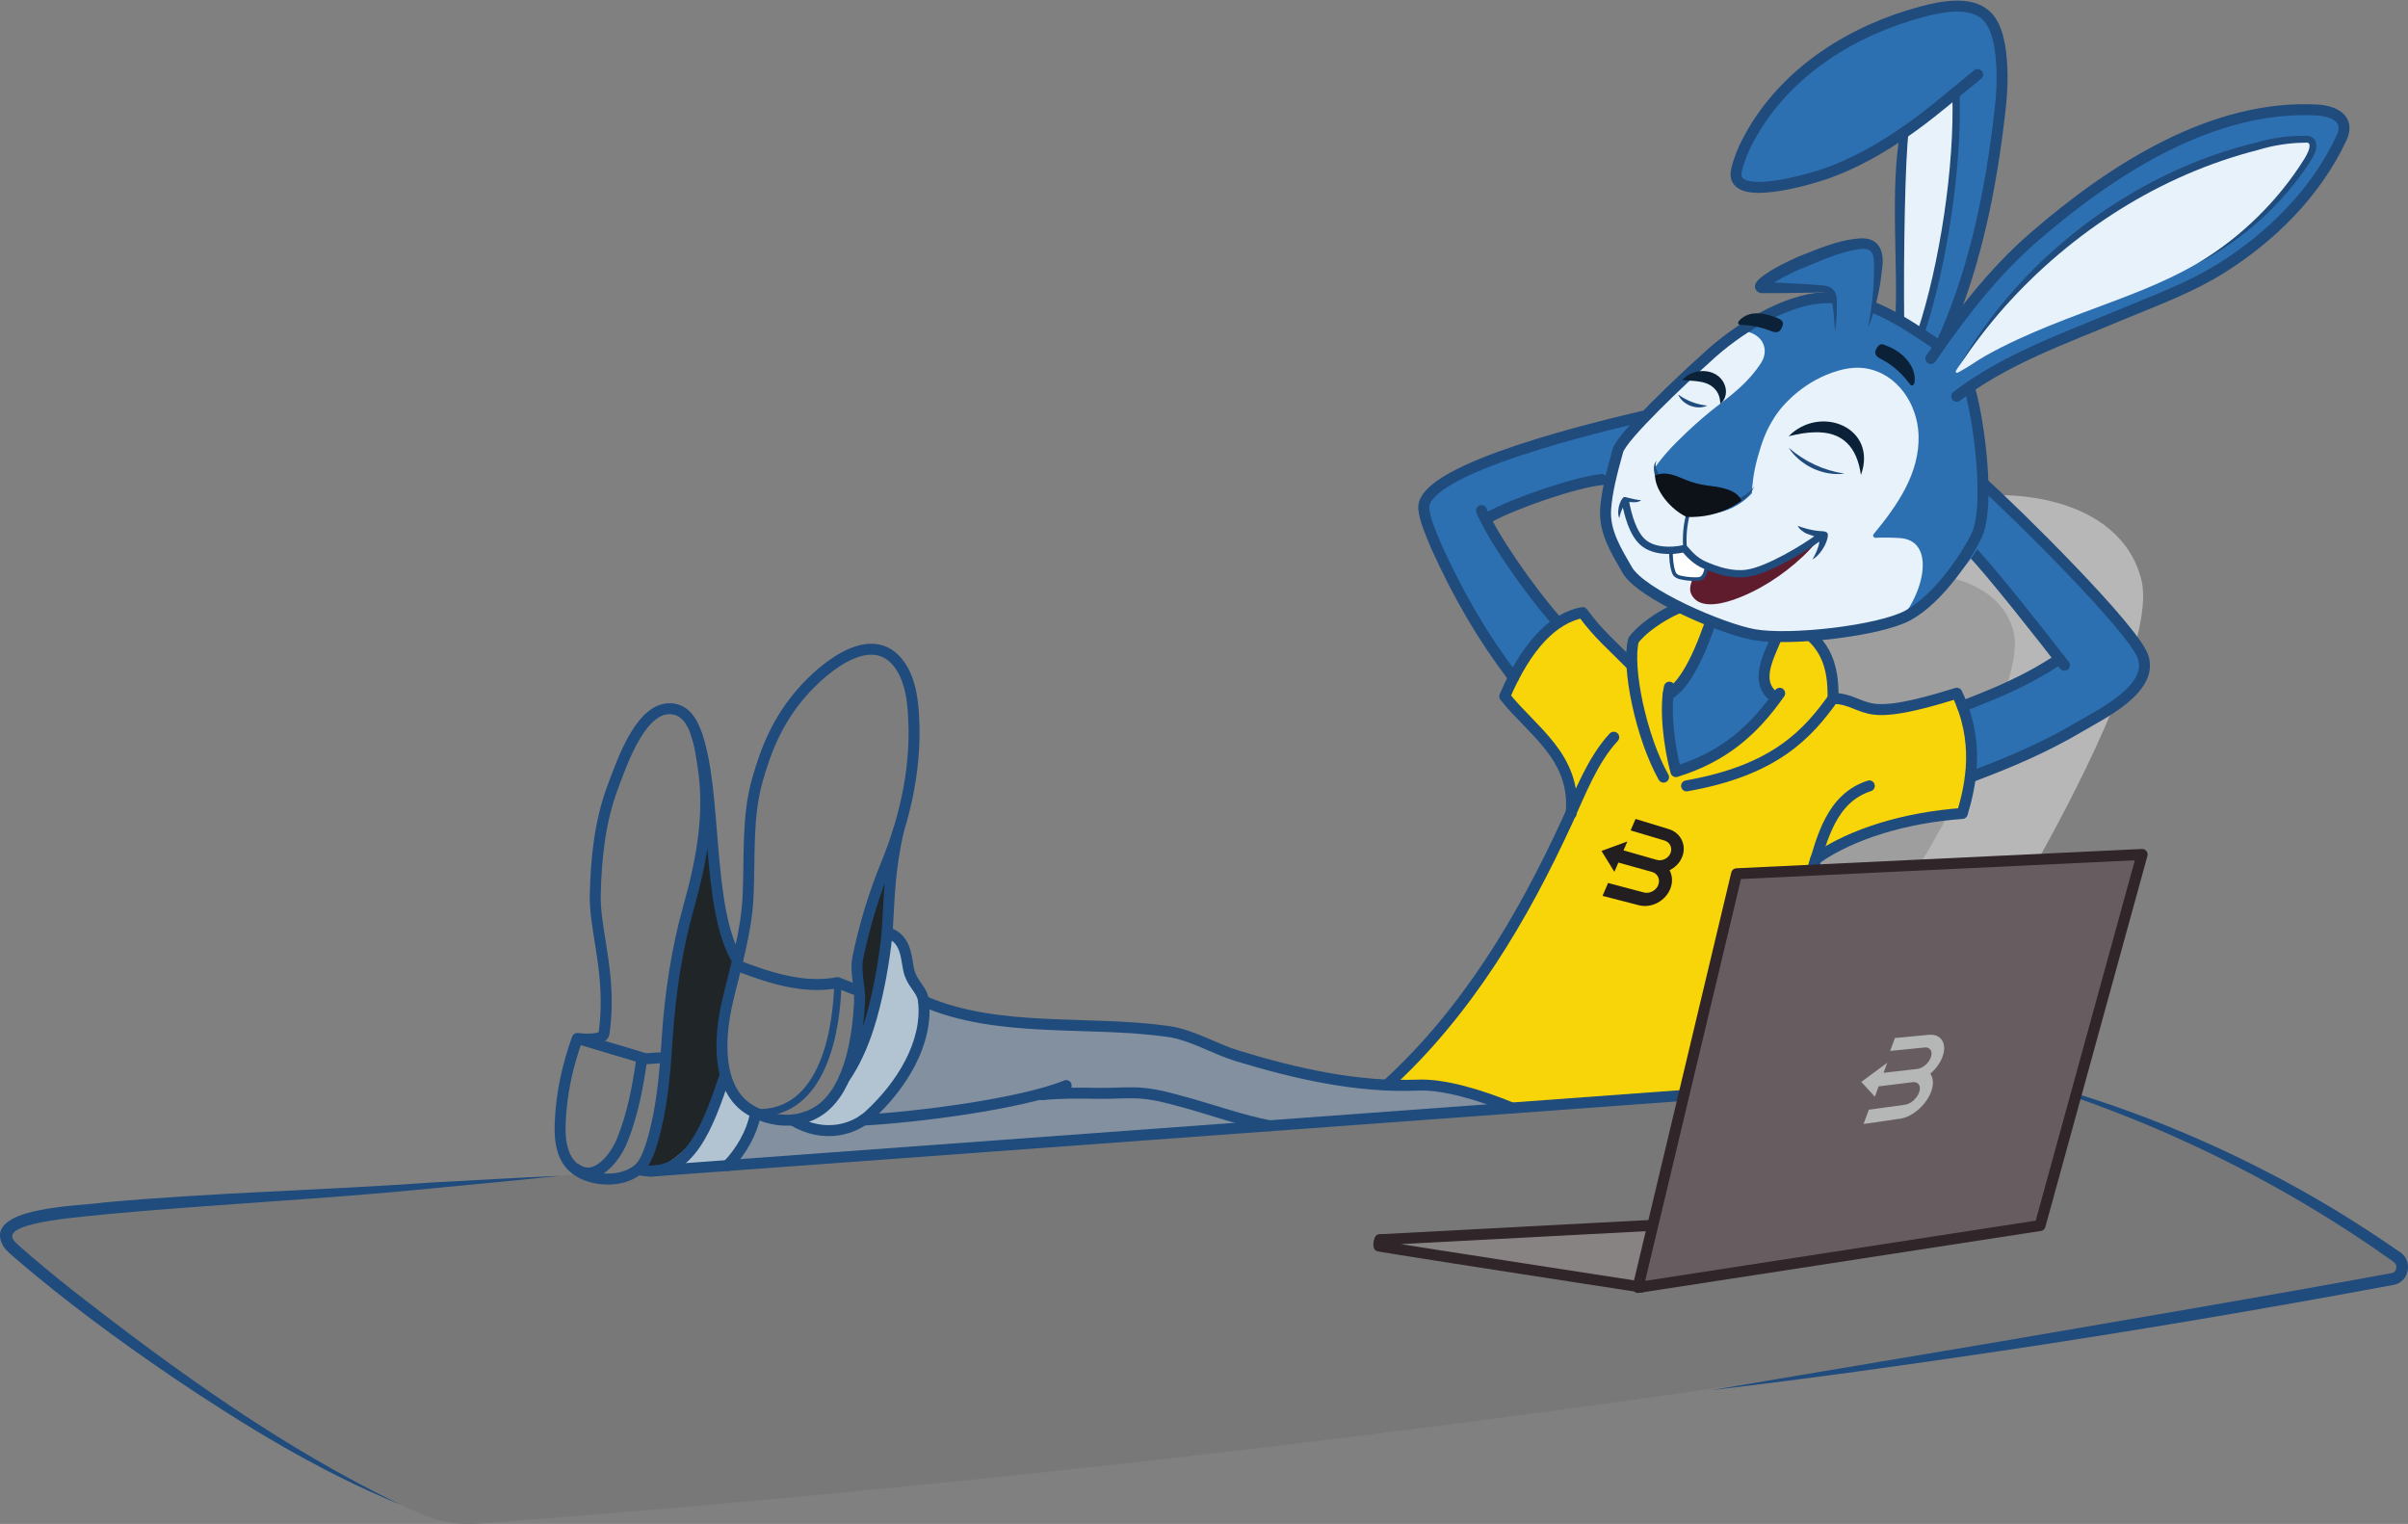 <svg width="659" height="417" viewBox="0 0 659 417" fill="none" xmlns="http://www.w3.org/2000/svg">
<rect x="0" y="0" width="659" height="417" fill="#808080" stroke="none"/>
<g clip-path="url(#clip0_509_2484)">
<path d="M547.94 367.925C496.429 376.171 443.391 383.838 388.881 390.78C299.347 402.191 213.179 410.715 130.79 416.911C125.339 417.323 119.899 416.365 114.905 414.136C96.791 406.035 76.202 395.304 54.588 381.052C34.601 367.881 17.735 354.353 3.79 341.783C0.401 338.73 2.341 333.103 6.889 332.757C185.3 319.308 363.711 305.858 542.121 292.419C543.091 292.341 544.072 292.419 545.02 292.664C561.729 296.865 581.505 303.206 602.84 313.001C624.076 322.74 641.8 333.582 656.035 343.633C658.454 345.338 657.618 349.127 654.697 349.651C619.884 355.991 584.291 362.098 547.94 367.914" fill="#787878"/>
<path d="M544.998 293.054C571.037 298.882 596.286 308.231 620.018 320.444C632.67 326.896 644.832 334.329 656.514 342.419C660.326 344.547 659.624 350.498 655.321 351.534C619.661 358.175 583.31 364.337 547.461 369.675C521.109 373.597 494.724 377.297 468.26 380.395L547.049 367.134C582.742 360.983 619.204 354.877 654.831 348.302C655.823 347.912 656.169 346.363 655.377 345.583C655.054 345.193 653.092 343.945 652.646 343.589C620.018 320.701 583.4 303.707 544.998 293.054Z" fill="#204B7D"/>
<path d="M109.677 411.752C87.617 402.781 66.961 390.134 47.264 376.851C32.438 366.767 17.991 356.136 4.347 344.458C3.255 343.466 1.717 342.307 0.892 340.981C-5.317 330.061 22.473 330.039 28.436 329.036C58.155 326.306 87.951 325.737 117.692 323.598C129.597 322.974 141.491 322.25 153.408 321.726C141.547 322.996 129.675 324.055 117.815 325.225C88.185 328.189 58.378 329.526 28.749 332.278C25.505 332.813 0.256 334.128 3.634 339.187C3.901 339.633 4.37 340.101 4.838 340.547C9.798 344.97 14.982 349.171 20.21 353.328C48.29 375.235 77.462 396.274 109.666 411.752H109.677Z" fill="#204B7D"/>
<path d="M525.401 138.554C515.29 141.574 506.484 146.711 501.49 153.486C492.45 165.744 489.585 181.155 483.398 194.671C471.805 220.011 460.223 245.339 448.63 270.679C471.404 277.933 494.467 291.561 517.954 296.676C541.965 266.6 591.894 182.358 586.041 158.701C580.445 136.069 549.278 131.423 525.401 138.554Z" fill="#B7B7B8"/>
<path d="M509.182 159.091C502.193 161.175 496.117 164.73 492.662 169.41C486.419 177.879 484.435 188.52 480.166 197.869C472.162 215.375 464.147 232.881 456.144 250.387C471.883 255.402 487.813 264.818 504.043 268.35C520.641 247.568 555.131 189.367 551.095 173.02C547.227 157.386 525.691 154.166 509.193 159.102L509.182 159.091Z" fill="#9E9E9E"/>
<path d="M388.034 296.899C371.413 297.612 354.48 293.712 338.674 288.92C332.465 287.037 326.222 283.159 319.813 282.234C298.767 279.248 273.329 282.446 253.498 275.125C253.264 276.094 247.768 276.106 247.334 277.042C244.558 282.959 245.896 287.594 240.11 290.079C237.736 291.093 235.317 291.962 232.865 292.72C230.713 296.631 227.96 300.153 224.248 302.671C224.192 302.716 224.147 302.76 224.092 302.805C223.467 303.351 221.372 304.365 220.591 304.766C215.82 307.262 211.35 306.816 206.758 304.465C206.145 309.067 203.09 314.795 199.111 318.895C239.809 315.909 332.019 309.145 404.665 303.819C407.731 303.596 410.763 303.373 413.761 303.15C405.144 299.595 395.134 296.598 388.034 296.899Z" fill="#82909F"/>
<path d="M253.61 274.245C252.952 273.186 252.127 271.849 251.202 270.289C251.202 270.289 249.831 268.707 249.039 266.578C247.802 263.258 248.75 256.939 242.786 255.101C242.92 260.628 242.407 270.4 237.614 281.232C231.427 295.227 221.55 303.15 216.857 306.46C222.32 309.446 226.578 309.491 229.008 309.212C240.813 307.853 251.425 293.868 253.61 274.234V274.245Z" fill="#B2C4D2"/>
<path d="M200.27 318.851C201.407 317.313 202.489 315.742 203.381 314.048C205.008 310.951 206.479 307.585 207.55 304.198C206.747 303.863 205.978 303.462 205.253 302.95C203.18 301.479 201.853 299.284 200.649 297.088C199.936 295.785 199.312 294.425 198.766 293.043C193.303 308.354 184.531 316.466 179.938 319.709C187.039 320.968 197.383 319.196 199.813 318.907C199.97 318.884 200.114 318.862 200.27 318.84V318.851Z" fill="#B2C4D2"/>
<path d="M562.142 150.422C573.49 161.966 585.462 175.026 586.955 179.55C589.876 188.286 575.574 195.106 569.7 198.594C559.767 204.489 549.066 208.979 538.242 212.946C535.935 207.107 533.616 201.268 531.309 195.429C544.329 190.348 553.001 187.35 564.115 180.096C556.356 170.09 537.417 146.143 538.521 149.932C538.599 142.755 538.688 135.579 538.766 128.403C538.766 128.403 538.766 128.236 538.766 128.08L543.158 132.002C546.759 135.223 554.294 142.455 562.119 150.411L562.142 150.422Z" fill="#2D70B2"/>
<path d="M421.698 121.182C439.088 115.878 458.317 113.137 452.431 114.14C451.617 119.8 448.05 124.815 446.445 130.308C441.797 130.765 438.385 131.088 438.385 131.088C431.352 131.768 414.753 137.396 407.285 141.485L406.516 141.909C410.562 149.943 420.149 163.549 427.628 171.65C423.894 177.489 420.65 183.64 417.919 190.014C407.441 177.099 399.995 164.618 393.05 149.341C391.69 145.931 389.962 142.354 389.65 139C389.193 132.626 405.668 126.063 421.698 121.182Z" fill="#2D70B2"/>
<path d="M487.11 213.035C477.49 219.376 465.596 219.844 456.924 214.216C449.065 209.124 446.702 200.889 446.111 198.538C451.907 188.019 457.704 177.5 463.489 166.98C471.359 168.975 479.229 170.97 487.11 172.975V213.035Z" fill="#2D70B2"/>
<path d="M433.113 167.605C430.404 168.652 426.937 170.368 423.448 173.21C415.991 179.283 412.97 186.871 411.8 190.526C414.219 192.855 416.749 195.563 419.257 198.672C424.719 205.447 428.409 212.11 430.939 217.704C426.035 231.388 418.187 248.749 405.446 266.846C397.23 278.513 388.736 287.995 381.044 295.517C387.209 295.227 395.915 295.662 405.513 299.061C408.946 300.275 411.978 301.69 414.598 303.128C415.735 303.05 445.843 300.832 446.991 300.754C447.816 300.699 473.722 298.793 474.547 298.737C479.285 287.917 483.978 276.195 488.403 263.603C492.004 253.362 495.114 243.49 497.8 234.051C503.719 230.374 512.581 225.939 524.018 223.833C528.789 222.953 533.17 222.63 537.016 222.596C538.231 219.053 539.725 213.347 539.546 206.238C539.368 198.95 537.529 193.2 536.091 189.69C533.973 190.069 530.818 190.693 527.028 191.663C520.05 193.457 518.166 194.593 514.789 194.671C511.89 194.738 507.743 194.036 502.638 190.392C502.493 188.175 501.992 184.821 500.342 181.121C499.038 178.213 497.443 176.018 496.162 174.524C492.706 174.781 489.25 175.048 485.784 175.304C482.072 180.207 481.302 185.59 483.599 188.487C484.078 189.089 484.925 189.891 486.486 190.437C484.346 193.657 480.957 197.97 475.885 202.048C469.564 207.118 463.311 209.648 459.22 210.94C458.417 208.868 457.637 206.416 457.091 203.619C456.02 198.226 456.132 193.512 456.522 190.025C458.373 188.275 460.513 185.924 462.508 182.915C465.685 178.135 467.268 173.555 468.104 170.29C465.072 168.897 462.04 167.504 459.008 166.111C454.828 169.031 450.648 171.939 446.467 174.859C446.077 176.764 445.687 178.681 445.297 180.586C441.228 176.263 437.159 171.928 433.091 167.605H433.113Z" fill="#F8D509"/>
<path d="M159.706 322.439C161.523 323.308 163.786 323.453 165.792 323.375C167.475 323.308 169.816 323.264 171.343 322.439C175.011 320.467 176.895 316.322 178.333 312.633C180.172 307.897 180.952 303.284 181.086 298.214C181.164 294.915 181.086 291.617 181.264 288.33C181.721 279.672 182.736 270.947 184.352 262.422C185.98 253.853 189.201 245.674 191.453 237.261C192.768 232.38 193.783 227.432 194.307 222.44C193.615 214.818 192.712 207.72 190.84 202.438C189.725 198.939 187.863 195.819 184.464 195.273C175.746 193.858 170.44 209.715 167.865 216.523C164.309 225.939 163.273 236.113 163.039 246.097C162.838 254.677 166.372 264.506 166.004 277.231C165.937 279.393 165.77 281.655 165.446 283.995C165.168 286.034 159.483 285.555 158.123 285.388C155.447 292.754 153.753 300.509 153.452 308.343C153.329 311.519 153.452 314.806 154.823 317.681C155.838 319.82 157.599 321.425 159.706 322.428" fill="#7D7D7D"/>
<path d="M196.915 281.243C197.071 279.783 197.171 278.29 197.484 276.864C197.818 275.259 198.442 273.743 198.877 272.172C199.824 268.829 200.07 265.286 200.895 261.898C197.082 253.095 195.254 233.784 194.307 222.418C193.66 225.449 191.118 238.286 190.26 241.261C187.819 249.763 185.69 257.697 184.274 266.467C183.182 273.209 183.962 279.95 183.126 286.736C182.357 292.999 182.234 299.718 180.752 305.836C179.893 309.379 178.712 312.444 177.017 315.664C175.813 317.971 173.35 319.976 171.812 322.071C185.545 320.422 193.727 309.19 198.253 296.297C196.112 291.639 196.358 286.291 196.904 281.243H196.915Z" fill="#202528"/>
<path d="M250.043 195.407C249.731 191.674 249.073 187.874 247.245 184.62C241.849 175.037 232.564 179.16 225.53 184.966C223.133 186.949 220.993 189.122 219.366 191.016C213.235 198.148 209.968 205.636 207.393 214.774C204.518 225.014 205.387 236.102 204.863 246.654C204.618 251.624 203.782 256.327 202.723 260.984C203.091 261.218 203.336 261.653 203.191 262.199C202.344 265.531 202.065 268.985 201.229 272.317C200.861 273.755 200.304 275.136 199.925 276.563C199.546 277.955 199.423 279.393 199.267 280.819C198.654 286.346 198.197 292.297 201.374 297.166C202.032 298.169 200.861 299.105 199.969 298.793C201.162 301 202.868 302.281 205.432 303.774C208.33 305.457 211.997 306.705 215.408 306.471C220.023 306.148 223.178 304.309 225.419 301.59C228.629 297.69 231.226 292.553 232.151 286.993C232.865 282.714 234.214 277.9 234.437 273.565C234.849 265.642 235.139 258.299 237.58 250.744C238.84 246.855 239.107 242.353 241.058 238.754C242.908 235.344 245.16 232.168 246.398 228.446C247.88 223.989 248.549 219.253 249.274 214.629C250.266 208.277 250.578 201.803 250.043 195.396V195.407Z" fill="#7D7D7D"/>
<path d="M240.278 245.674C238.405 250.61 236.978 255.736 235.952 260.918C235.473 263.324 235.083 265.765 234.827 268.205C234.47 271.637 234.47 275.092 234.124 278.524C233.545 284.396 232.731 290.347 231.025 296.007C230.802 296.754 230.557 297.489 230.301 298.214C233.779 293.589 235.997 287.917 237.758 282.546C240.088 275.415 242.061 265.33 242.931 256.416C243.432 248.136 243.544 243.211 244.502 236.737C242.774 239.567 241.426 242.665 240.278 245.696V245.674Z" fill="#202528"/>
<path d="M460.412 234.352C461.594 231.176 459.944 227.856 456.723 226.875L447.604 224.089L446.255 227.232L455.496 229.984C456.979 230.43 457.737 231.956 457.18 233.405C456.622 234.854 454.928 235.723 453.401 235.288L444.316 232.692L445.364 230.252L438.285 232.848L441.808 238.564L442.9 236.024L452.108 238.587C453.646 239.01 454.415 240.604 453.824 242.141C453.234 243.679 451.461 244.626 449.889 244.214L440.08 241.606L438.564 245.139L448.507 247.702C452.019 248.604 455.887 246.487 457.169 243.055C457.826 241.306 457.67 239.534 456.912 238.119C458.484 237.361 459.777 236.046 460.401 234.363L460.412 234.352Z" fill="#231F20"/>
<path d="M484.747 190.014C479.842 185.133 485.382 177.489 487.032 172.073C481.068 168.463 475.885 168.496 468.951 167.783C465.785 177.5 461.561 187.428 456.522 190.036" stroke="#204B7D" stroke-width="3" stroke-linecap="round" stroke-linejoin="round"/>
<path d="M465.038 165.354C461.984 164.005 450.87 170 447.047 175.149C445.107 182.425 449.098 201.725 455.262 212.656" stroke="#204B7D" stroke-width="3" stroke-linecap="round" stroke-linejoin="round"/>
<path d="M485.516 169.053C502.448 173.265 501.546 186.581 501.668 191.094C494.813 200.611 485.973 210.762 461.561 215.041" stroke="#204B7D" stroke-width="3" stroke-linecap="round" stroke-linejoin="round"/>
<path d="M563.658 180.319C554.406 186.358 546.848 189.456 537.061 193.256" stroke="#204B7D" stroke-width="3" stroke-linecap="round" stroke-linejoin="round"/>
<path d="M539.569 150.901C544.474 155.782 559.611 175.059 564.984 182.046" stroke="#204B7D" stroke-width="3" stroke-linecap="round" stroke-linejoin="round"/>
<path d="M414.196 185.411C405.613 174.123 399.136 162.88 393.039 149.464C391.679 146.054 389.951 142.477 389.639 139.123C388.848 127.991 439.668 116.301 449.589 113.928" stroke="#204B7D" stroke-width="3" stroke-linecap="round" stroke-linejoin="round"/>
<path d="M426.023 170C418.02 160.874 408.333 146.678 405.423 139.702" stroke="#204B7D" stroke-width="3" stroke-linecap="round" stroke-linejoin="round"/>
<path d="M407.285 141.619C414.743 137.529 431.352 131.913 438.386 131.222" stroke="#204B7D" stroke-width="3" stroke-linecap="round" stroke-linejoin="round"/>
<path d="M379.54 296.91C401.433 276.942 416.704 251.257 428.966 224.557C432.5 216.869 435.811 208.01 441.629 201.725" stroke="#204B7D" stroke-width="3" stroke-linecap="round" stroke-linejoin="round"/>
<path d="M501.657 191.094C506.506 191.172 508.736 193.602 513.094 194.081C518.947 194.749 529.28 191.607 535.534 189.69C541.876 202.884 539.424 214.495 537.027 222.585C521.767 223.688 506.963 228.001 496.976 235.01C496.976 235.01 496.953 235.032 496.898 235.065C490.956 256.839 484.212 278.368 474.547 298.738" stroke="#204B7D" stroke-width="3" stroke-linecap="round" stroke-linejoin="round"/>
<path d="M542.712 132.236C551.541 140.114 583.957 172.14 586.498 179.773C589.419 188.509 575.117 195.329 569.242 198.817C559.745 204.455 549.545 208.801 539.212 212.645" stroke="#204B7D" stroke-width="3" stroke-linecap="round" stroke-linejoin="round"/>
<path d="M178.188 320.455L505.202 296.475" stroke="#204B7D" stroke-width="3" stroke-linecap="round" stroke-linejoin="round"/>
<path d="M224.605 303.596C232.798 297.679 234.771 283.382 235.239 274.189C235.462 269.843 233.924 266.077 234.815 261.809C236.61 253.173 239.185 244.693 242.529 236.547C248.014 223.164 251.101 208.701 249.897 194.148C249.585 190.415 248.928 186.615 247.1 183.361C239.865 170.513 225.63 182.314 219.22 189.757C213.089 196.889 209.823 204.377 207.248 213.515C204.372 223.755 205.242 234.843 204.718 245.395C204.216 255.424 201.34 264.35 199.066 274.133C196.848 283.694 195.834 298.203 205.431 303.785C209.589 306.203 214.717 307.229 219.432 306.003C221.416 305.49 223.122 304.666 224.605 303.596Z" stroke="#204B7D" stroke-width="3" stroke-linecap="round" stroke-linejoin="round"/>
<path d="M252.763 273.933C273.24 282.825 297.686 279.114 319.824 282.257C326.234 283.182 332.476 287.06 338.685 288.943C354.492 293.745 371.425 297.646 388.045 296.921C395.146 296.62 405.156 299.618 413.773 303.184" stroke="#204B7D" stroke-width="3" stroke-linecap="round" stroke-linejoin="round"/>
<path d="M202.734 264.561C211.161 267.771 220.369 270.612 229.22 268.874C230.981 269.565 232.664 270.222 233.835 270.69" stroke="#204B7D" stroke-width="3" stroke-linecap="round" stroke-linejoin="round"/>
<path d="M245.829 227.399C243.41 238.776 243.477 243.802 242.786 255.145" stroke="#204B7D" stroke-width="3" stroke-linecap="round" stroke-linejoin="round"/>
<path d="M285.189 299.54C290.395 299.005 295.623 299.083 300.851 299.183C304.887 299.25 308.933 298.793 312.968 299.183C316.892 299.551 320.805 300.687 324.584 301.724C332.197 303.83 339.666 306.538 347.424 308.053" stroke="#204B7D" stroke-width="3" stroke-linecap="round" stroke-linejoin="round"/>
<path d="M236.265 306.482C251.046 305.702 279.482 302.058 291.789 297.044" stroke="#204B7D" stroke-width="3" stroke-linecap="round" stroke-linejoin="round"/>
<path d="M231.115 294.96C234.013 290.781 236.086 285.967 237.614 281.276C239.943 274.144 241.916 264.06 242.786 255.145C248.738 256.984 247.802 263.302 249.039 266.623C250.165 269.654 252.439 271.047 252.751 273.933C254.011 285.477 246.665 297.155 237.814 305.256C233.89 308.844 225.786 311.797 216.857 306.482" stroke="#204B7D" stroke-width="3" stroke-linecap="round" stroke-linejoin="round"/>
<path d="M175.657 289.6C174.587 297.3 173.071 305.323 170.151 312.321C168.345 316.656 163.128 323.698 157.699 319.887" stroke="#204B7D" stroke-width="3" stroke-linecap="round" stroke-linejoin="round"/>
<path d="M198.308 294.604C193.95 307.44 188.777 322.617 175.323 320.177" stroke="#204B7D" stroke-width="3" stroke-linecap="round" stroke-linejoin="round"/>
<path d="M165.87 275.972C166.227 263.247 162.704 253.418 162.905 244.838C163.139 234.854 164.176 224.669 167.732 215.264C170.307 208.456 175.613 192.588 184.33 194.014C190.595 195.028 191.631 204.756 192.389 209.592C194.452 222.708 192.044 235.444 188.465 248.192C185.233 259.714 183.394 271.883 182.613 283.884C182.078 292.085 181.443 300.643 179.503 308.655C178.745 311.809 177.575 316.299 175.646 318.951C172.436 322.796 165.703 323.553 160.475 321.581C157.989 320.645 155.871 318.94 154.689 316.455C153.33 313.58 153.196 310.293 153.318 307.117C153.619 299.284 155.325 291.528 157.989 284.162C159.349 284.329 165.034 284.809 165.313 282.769C165.636 280.429 165.814 278.178 165.87 276.005V275.972Z" stroke="#204B7D" stroke-width="3" stroke-linecap="round" stroke-linejoin="round"/>
<path d="M180.763 289.478C179.592 289.422 177.72 289.745 176.549 289.689C170.987 287.962 164.165 286.023 158.602 284.307" stroke="#204B7D" stroke-width="3" stroke-linecap="round" stroke-linejoin="round"/>
<path d="M206.635 305.256C205.81 309.714 202.879 315.051 199.111 318.929" stroke="#204B7D" stroke-width="3" stroke-linecap="round" stroke-linejoin="round"/>
<path d="M190.561 200.789C196.346 216.423 193.147 248.85 201.853 262.801" stroke="#204B7D" stroke-width="3" stroke-linecap="round" stroke-linejoin="round"/>
<path d="M456.868 188.03C455.541 193.869 456.767 204.277 458.651 211.141C472.128 206.951 480.087 199.586 487.043 189.702" stroke="#204B7D" stroke-width="3" stroke-linecap="round" stroke-linejoin="round"/>
<path d="M495.983 238.364C498.703 229.126 501.256 218.406 511.578 215.041" stroke="#204B7D" stroke-width="3" stroke-linecap="round" stroke-linejoin="round"/>
<path d="M429.97 222.641C431.508 207.129 419.224 200.009 411.8 190.537C417.775 176.631 425.087 169.12 433.113 167.616C437.427 173.555 441.418 176.809 446.557 182.046" stroke="#204B7D" stroke-width="3" stroke-linecap="round" stroke-linejoin="round"/>
<path d="M520.162 87.686C521.087 73.523 518.601 51.047 521.644 35.87C514.766 40.639 507.398 44.829 499.506 47.581C496.217 48.729 473.053 55.872 475.238 46.534C476.063 43.035 477.535 39.815 479.318 36.683C489.284 19.211 507.275 8.19 526.014 3.209C531.264 1.816 539.045 0.189 543.459 4.145C546.926 7.254 547.595 13.751 547.84 18.23C548.152 23.757 547.483 29.307 546.792 34.789C544.251 54.992 539.781 75.506 531.342 93.915" fill="#2D70B2"/>
<path d="M520.162 87.686C521.087 73.523 518.601 51.047 521.644 35.87C514.766 40.639 507.398 44.829 499.506 47.581C496.217 48.729 473.053 55.872 475.238 46.534C476.063 43.035 477.535 39.815 479.318 36.683C489.284 19.211 507.275 8.19 526.014 3.209C531.264 1.816 539.045 0.189 543.459 4.145C546.926 7.254 547.595 13.751 547.84 18.23C548.152 23.757 547.483 29.307 546.792 34.789C544.251 54.992 539.781 75.506 531.342 93.915" stroke="#204B7D" stroke-width="3" stroke-linecap="round" stroke-linejoin="round"/>
<path d="M451.149 160.272C448.53 158.478 446.534 156.695 445.62 155.091C442.689 149.943 439.266 144.694 439.735 138.432C440.08 133.662 441.306 128.837 443.068 122.497C444.194 118.452 461.327 102.417 467.134 97.235C475.93 88.956 489.005 81.178 499.183 80.643C511.166 80.03 521.789 87.641 530.785 93.692C530.785 93.692 533.984 95.843 537.172 97.982C538.32 101.938 539.457 105.882 539.457 105.882C542.01 114.719 545.332 139.747 541.676 147.603C539.09 153.141 526.883 164.596 522.425 167.605C515.067 172.586 490.176 174.614 480.31 172.831C473.644 171.627 459.354 165.888 451.149 160.272Z" fill="#E8F2FB"/>
<path d="M461.761 141.496C461.059 144.572 460.881 147.725 461.226 150.801" stroke="#204B7D" stroke-linecap="round" stroke-linejoin="round"/>
<path d="M500.241 146.388C500.252 145.608 499.506 145.396 498.792 145.363C495.794 145.251 493.285 144.36 492.015 143.903C492.249 144.661 493.631 145.675 494.311 145.976C495.047 146.288 495.838 146.466 496.574 146.756C497.533 147.135 497.945 147.469 497.867 148.438C497.767 149.653 496.719 151.993 496.016 153.04C497.811 152.26 500.197 148.739 500.241 146.388Z" fill="#204B7D"/>
<path d="M443.959 136.46C442.9 137.875 442.544 140.638 443.157 141.775C443.29 140.895 443.881 139.134 444.439 138.41C444.728 138.042 445.063 137.596 445.542 137.44C446.122 137.251 446.69 137.485 447.292 137.429C447.861 137.384 448.452 137.429 449.12 136.838C448.206 136.861 447.047 136.56 445.163 136.114C444.806 135.947 444.416 135.925 444.127 136.259C444.071 136.326 444.015 136.393 443.959 136.46Z" fill="#204B7D"/>
<path d="M493.274 152.372C488.024 157.353 480.934 161.955 473.934 164.262C470.389 165.432 464.804 166.546 462.876 162.635C461.482 159.804 464.994 157.319 463.355 152.65C468.093 155.826 473.377 157.966 479.195 156.762C482.417 156.094 486.541 154.11 489.473 152.584C492.338 151.09 494.924 149.319 497.644 147.603C496.418 149.196 494.935 150.812 493.285 152.383L493.274 152.372Z" fill="#5F1C2D"/>
<path d="M503.129 101.414C493.876 104.055 488.347 110.507 486.954 112.312C483.331 117.003 482.049 121.527 481.057 125.015C479.909 129.071 479.541 132.548 479.43 135C474.536 140.248 467.056 142.02 461.126 139.49C453.88 136.404 452.732 129.551 452.866 128.013C454.872 125.093 457.57 122.085 461.639 118.251C464.648 115.41 467.491 113.025 469.486 111.476C474.079 107.911 478.404 104.757 481.949 99.308C484.1 95.999 482.874 91.641 477.59 90.605C484.658 86.014 492.461 82.638 499.049 82.292C511.032 81.668 521.644 89.279 530.64 95.319C530.64 95.319 533.839 97.469 537.027 99.609C538.175 103.565 539.312 107.509 539.312 107.509C541.865 116.335 545.332 141.373 541.664 149.229C538.354 156.339 519.303 174.413 520.652 168.841C522.759 166.234 524.342 163.125 525.3 160.061C527.006 154.589 526.861 147.669 519.838 147.224C517.676 147.09 515.491 147.057 513.295 147.157C512.726 147.179 512.414 146.566 512.793 146.109C519.348 138.198 525.401 129.383 525.055 119.065C524.776 110.585 519.247 102.15 510.53 100.79C508.212 100.433 505.681 100.679 503.129 101.414Z" fill="#2D70B2"/>
<path d="M525.501 90.561C531.097 73.746 534.954 45.988 534.976 26.621C534.976 25.195 526.906 33.485 522.313 36.316C521.421 43.057 520.909 68.698 521.12 88.365" fill="#E8F2FB"/>
<path d="M535.288 25.585C535.991 45.42 531.755 72.876 525.702 91.051" stroke="#204B7D" stroke-width="2" stroke-linecap="round" stroke-linejoin="round"/>
<path d="M530.473 94.528C521.477 88.488 510.865 80.877 498.87 81.49C488.682 82.014 475.617 89.803 466.822 98.082C461.014 103.275 443.881 119.299 442.755 123.344C440.994 129.684 439.768 134.509 439.422 139.279C438.965 145.541 442.376 150.79 445.308 155.938C449.109 162.59 471.214 172.073 479.998 173.655C489.852 175.427 514.287 172.641 522.101 168.418C530.517 163.86 538.398 151.971 540.984 146.421C544.652 138.577 541.687 115.555 539.134 106.718" stroke="#204B7D" stroke-width="3" stroke-linecap="round" stroke-linejoin="round"/>
<path d="M460.379 104.022C463.556 100.177 470.935 100.701 472.217 106.061C472.619 107.721 472.05 109.604 470.779 110.462C470.779 108.925 470.356 107.855 469.765 106.997C467.547 103.977 463.901 104.356 460.379 104.01V104.022Z" fill="#0B2137"/>
<path d="M509.282 129.996C508.245 122.419 504.344 117.995 496.485 118.296C494.233 118.341 491.937 118.775 489.496 119.377C498.168 110.585 513.964 116.981 509.282 129.985V129.996Z" fill="#0B2137"/>
<path d="M502.192 90.761C502.326 87.942 502.27 85.112 502.025 82.304C501.958 81.501 501.847 80.643 501.334 80.031C500.587 79.128 499.238 79.039 498.045 79.016C492.907 78.916 487.745 78.805 482.573 78.693C479.352 78.849 487.021 73.924 494.991 70.893C495.381 70.726 495.771 70.559 496.173 70.403C500.297 68.776 505.224 66.826 509.639 66.67C513.083 66.547 514.142 68.787 514.053 71.863C513.897 77.891 512.949 83.919 511.255 89.736" fill="#2D70B2"/>
<path d="M502.192 90.761C502.059 88.02 501.802 85.323 501.401 82.616C501.278 81.724 501.1 80.877 500.676 80.521C499.885 79.73 497.823 80.053 496.039 80.064C491.402 80.153 486.664 80.253 482.027 80.198C480.834 80.142 479.931 78.883 480.388 77.757C480.723 76.866 481.581 76.197 482.205 75.696C485.327 73.389 488.637 71.807 492.115 70.247C497.299 68.241 502.504 65.845 508.19 65.31C514.064 64.519 515.881 68.497 515.056 73.656C514.521 79.15 513.284 84.633 511.233 89.747C512.236 84.365 512.86 78.994 512.871 73.545C512.916 70.247 512.961 67.372 508.502 68.219C503.262 69.01 498.38 71.339 493.431 73.311C489.841 74.771 485.828 76.921 483.287 78.782C483.409 78.504 483.354 78.002 483.153 77.724C482.997 77.445 482.696 77.211 482.406 77.167C482.373 77.167 482.406 77.167 482.44 77.167C485.093 77.278 487.968 77.389 490.599 77.557C493.386 77.713 496.061 77.846 498.859 78.091C501.613 78.292 502.805 79.986 502.683 82.504C502.75 85.257 502.583 88.031 502.192 90.75V90.761Z" fill="#204B7D"/>
<path d="M528.421 98.105C536.849 85.836 545.61 74.436 556.568 64.931C578.383 46.01 605.839 28.593 634.108 30.098C638.4 30.332 643.338 32.326 640.807 37.753C633.796 52.774 621.512 64.876 607.867 73.411C598.939 78.994 589.162 82.448 579.531 86.493C564.527 92.8 548.732 98.305 535.489 108.434" fill="#2D70B2"/>
<path d="M528.421 98.105C536.849 85.836 545.61 74.436 556.568 64.931C578.383 46.01 605.839 28.593 634.108 30.098C638.4 30.332 643.338 32.326 640.807 37.753C633.796 52.774 621.512 64.876 607.867 73.411C598.939 78.994 589.162 82.448 579.531 86.493C564.527 92.8 548.732 98.305 535.489 108.434" stroke="#204B7D" stroke-width="3" stroke-linecap="round" stroke-linejoin="round"/>
<path d="M632.993 40.795C632.48 44.517 626.361 51.091 625.268 52.395C623.306 54.746 621.177 56.953 618.937 59.014C615.459 62.235 611.713 65.132 607.879 67.862C598.794 74.336 589.341 78.303 579.108 82.17C567.136 86.694 554.74 90.984 543.392 97.347C540.94 98.717 538.71 100.433 536.213 101.737C535.99 101.849 535.544 102.161 535.321 101.938C535.043 101.67 535.489 101.113 535.656 100.868C536.18 100.055 536.704 99.252 537.228 98.439C537.908 97.403 538.599 96.366 539.312 95.341C540.728 93.302 542.199 91.285 543.726 89.324C545.254 87.351 546.836 85.424 548.464 83.54C550.103 81.646 551.786 79.807 553.525 78.002C554.339 77.155 555.175 76.32 556.011 75.484C563.981 67.628 572.843 60.719 582.351 54.992C591.793 49.297 601.848 44.795 612.204 41.765C618.034 40.06 624.8 37.608 630.741 38.232C632.614 38.433 633.183 39.413 632.993 40.795Z" fill="#E8F2FB"/>
<path d="M601.514 72.052C613.363 64.842 623.507 54.947 630.731 43.313C631.377 42.233 632.369 40.439 631.957 39.346C631.645 38.901 631.154 39.057 630.519 39.046C626.283 39.112 622.002 39.792 617.956 41.04C591.203 47.838 567.024 63.371 548.687 83.886C544.083 89.045 539.914 94.572 536.035 100.322C539.48 94.293 543.504 88.611 547.862 83.173C565.598 61.689 590.277 45.598 617.421 39.012C621.646 37.786 626.104 37.151 630.485 37.151C631.533 37.051 633.116 37.307 633.629 38.511C634.487 40.55 633.194 42.556 632.224 44.227C624.566 56.017 613.82 65.6 601.536 72.063L601.514 72.052Z" fill="#204B7D"/>
<path d="M475.495 136.493C477.267 135.813 479.062 134.788 480.087 133.105C479.374 135.022 477.702 136.437 475.985 137.507C475.718 137.663 475.372 137.585 475.216 137.317C475.038 137.016 475.171 136.615 475.506 136.504L475.495 136.493Z" fill="#204B7D"/>
<path d="M452.888 130.141C452.632 128.793 452.264 127.166 453.39 126.052C452.632 127.467 453.378 128.548 453.969 129.863C454.27 130.654 452.999 130.977 452.888 130.141Z" fill="#204B7D"/>
<path d="M473.744 138.799C470.055 140.761 465.886 141.619 461.572 141.451C457.347 139.49 453.011 134.376 452.933 130.163C454.27 129.473 455.697 129.461 457.146 129.785C459.097 130.23 460.836 131.177 462.709 131.813C464.637 132.459 466.599 132.793 468.628 133.038C471.348 133.362 475.517 134.186 476.576 137.016C475.673 137.696 474.737 138.287 473.756 138.811L473.744 138.799Z" fill="#0C1218"/>
<path d="M466.287 157.553C465.942 158.066 465.429 158.423 464.671 158.456C463.289 158.512 461.906 158.411 460.558 158.155C459.476 157.955 458.451 157.698 458.061 156.617C457.425 154.846 457.292 152.662 457.292 150.79C458.339 150.667 459.398 150.544 460.446 150.411C460.725 150.377 461.015 150.344 461.282 150.411C461.594 150.5 461.873 150.678 462.074 150.923C463.645 152.884 465.329 153.72 467.079 154.835C466.956 155.659 466.789 156.773 466.265 157.542L466.287 157.553Z" fill="white" stroke="#204B7D" stroke-miterlimit="10"/>
<path d="M444.817 137.24C445.52 140.828 446.802 145.953 449.678 148.438C452.464 150.856 457.336 150.968 460.97 150.11C462.475 151.915 464.191 153.609 466.376 154.567C469.954 156.127 473.923 157.398 477.947 156.896C483.743 156.183 494.422 149.608 497.51 147.235" stroke="#204B7D" stroke-width="2" stroke-linecap="round" stroke-linejoin="round"/>
<path d="M521.399 36.059C528.344 31.268 534.653 25.685 541.23 20.392" stroke="#204B7D" stroke-width="3" stroke-linecap="round" stroke-linejoin="round"/>
<path d="M486.029 90.906C485.482 90.906 484.947 90.706 484.457 90.505C481.926 89.513 479.195 88.967 476.431 88.889C476.23 88.889 476.018 88.878 475.874 88.755C475.405 88.399 475.874 87.797 476.197 87.496C479.106 84.699 483.342 85.769 486.541 87.073C487.121 87.307 487.846 87.719 487.935 88.388C488.024 89.056 487.589 89.836 487.188 90.36C486.909 90.717 486.497 90.895 486.04 90.895L486.029 90.906Z" fill="#0B2137"/>
<path d="M513.429 97.18C513.919 97.893 514.688 98.205 515.435 98.606C518.311 100.155 520.752 102.528 522.67 105.102C522.781 105.247 522.904 105.414 523.082 105.459C523.639 105.626 523.918 104.924 523.974 104.512C524.442 100.311 520.886 96.344 516.405 94.65C515.836 94.438 515.145 93.993 514.532 94.294C513.919 94.594 513.484 95.374 513.261 95.987C513.116 96.4 513.183 96.834 513.429 97.191V97.18Z" fill="#0B2137"/>
<path d="M459.264 107.966C461.783 109.727 464.18 110.63 467.223 110.997C464.403 112.312 460.49 110.819 459.264 107.966Z" fill="#204B7D"/>
<path d="M489.496 122.497C493.91 126.33 499.004 128.704 504.778 129.606C498.971 130.353 492.673 127.411 489.496 122.497Z" fill="#204B7D"/>
<path d="M229.297 268.963C229.075 280.585 225.786 305.301 206.758 304.465" stroke="#204B7D" stroke-width="2" stroke-linecap="round" stroke-linejoin="round"/>
<path d="M449.165 352.169C449.165 352.169 387.722 342.731 377.388 340.959C377.31 340.357 377.388 339.733 377.645 339.176C378.213 339.176 378.648 339.176 378.648 339.176L456.389 335.075" fill="#878383"/>
<path d="M449.165 352.169C449.165 352.169 387.722 342.731 377.388 340.959C377.31 340.357 377.388 339.733 377.645 339.176C378.213 339.176 378.648 339.176 378.648 339.176L456.389 335.075" stroke="#302529" stroke-width="3" stroke-linecap="round" stroke-linejoin="round"/>
<path d="M448.262 352.303L475.261 239.088C495.515 238.13 571.416 234.519 586.242 233.806C582.965 245.707 558.307 335.343 558.307 335.343C542.155 337.828 448.262 352.303 448.262 352.303Z" fill="#675D60" stroke="#302529" stroke-width="3" stroke-linecap="round" stroke-linejoin="round"/>
<path d="M531.71 288.876C532.847 285.388 531.131 282.847 527.864 283.159L518.579 284.028L517.286 287.572L526.683 286.625C528.188 286.469 528.979 287.639 528.444 289.243C527.909 290.859 526.226 292.33 524.687 292.497L515.48 293.556L516.472 290.815L509.382 296.041L513.094 300.097L514.12 297.266L523.45 296.119C525 295.929 525.802 297.133 525.245 298.815C524.676 300.509 522.937 302.08 521.343 302.292L511.433 303.652L510.007 307.563L520.05 306.103C523.573 305.59 527.407 302.103 528.611 298.381C529.235 296.475 529.046 294.86 528.266 293.801C529.826 292.475 531.108 290.725 531.699 288.887L531.71 288.876Z" fill="#B5B6B6"/>
</g>
<defs>
<clipPath id="clip0_509_2484">
<rect width="659" height="417" fill="white"/>
</clipPath>
</defs>
</svg>

